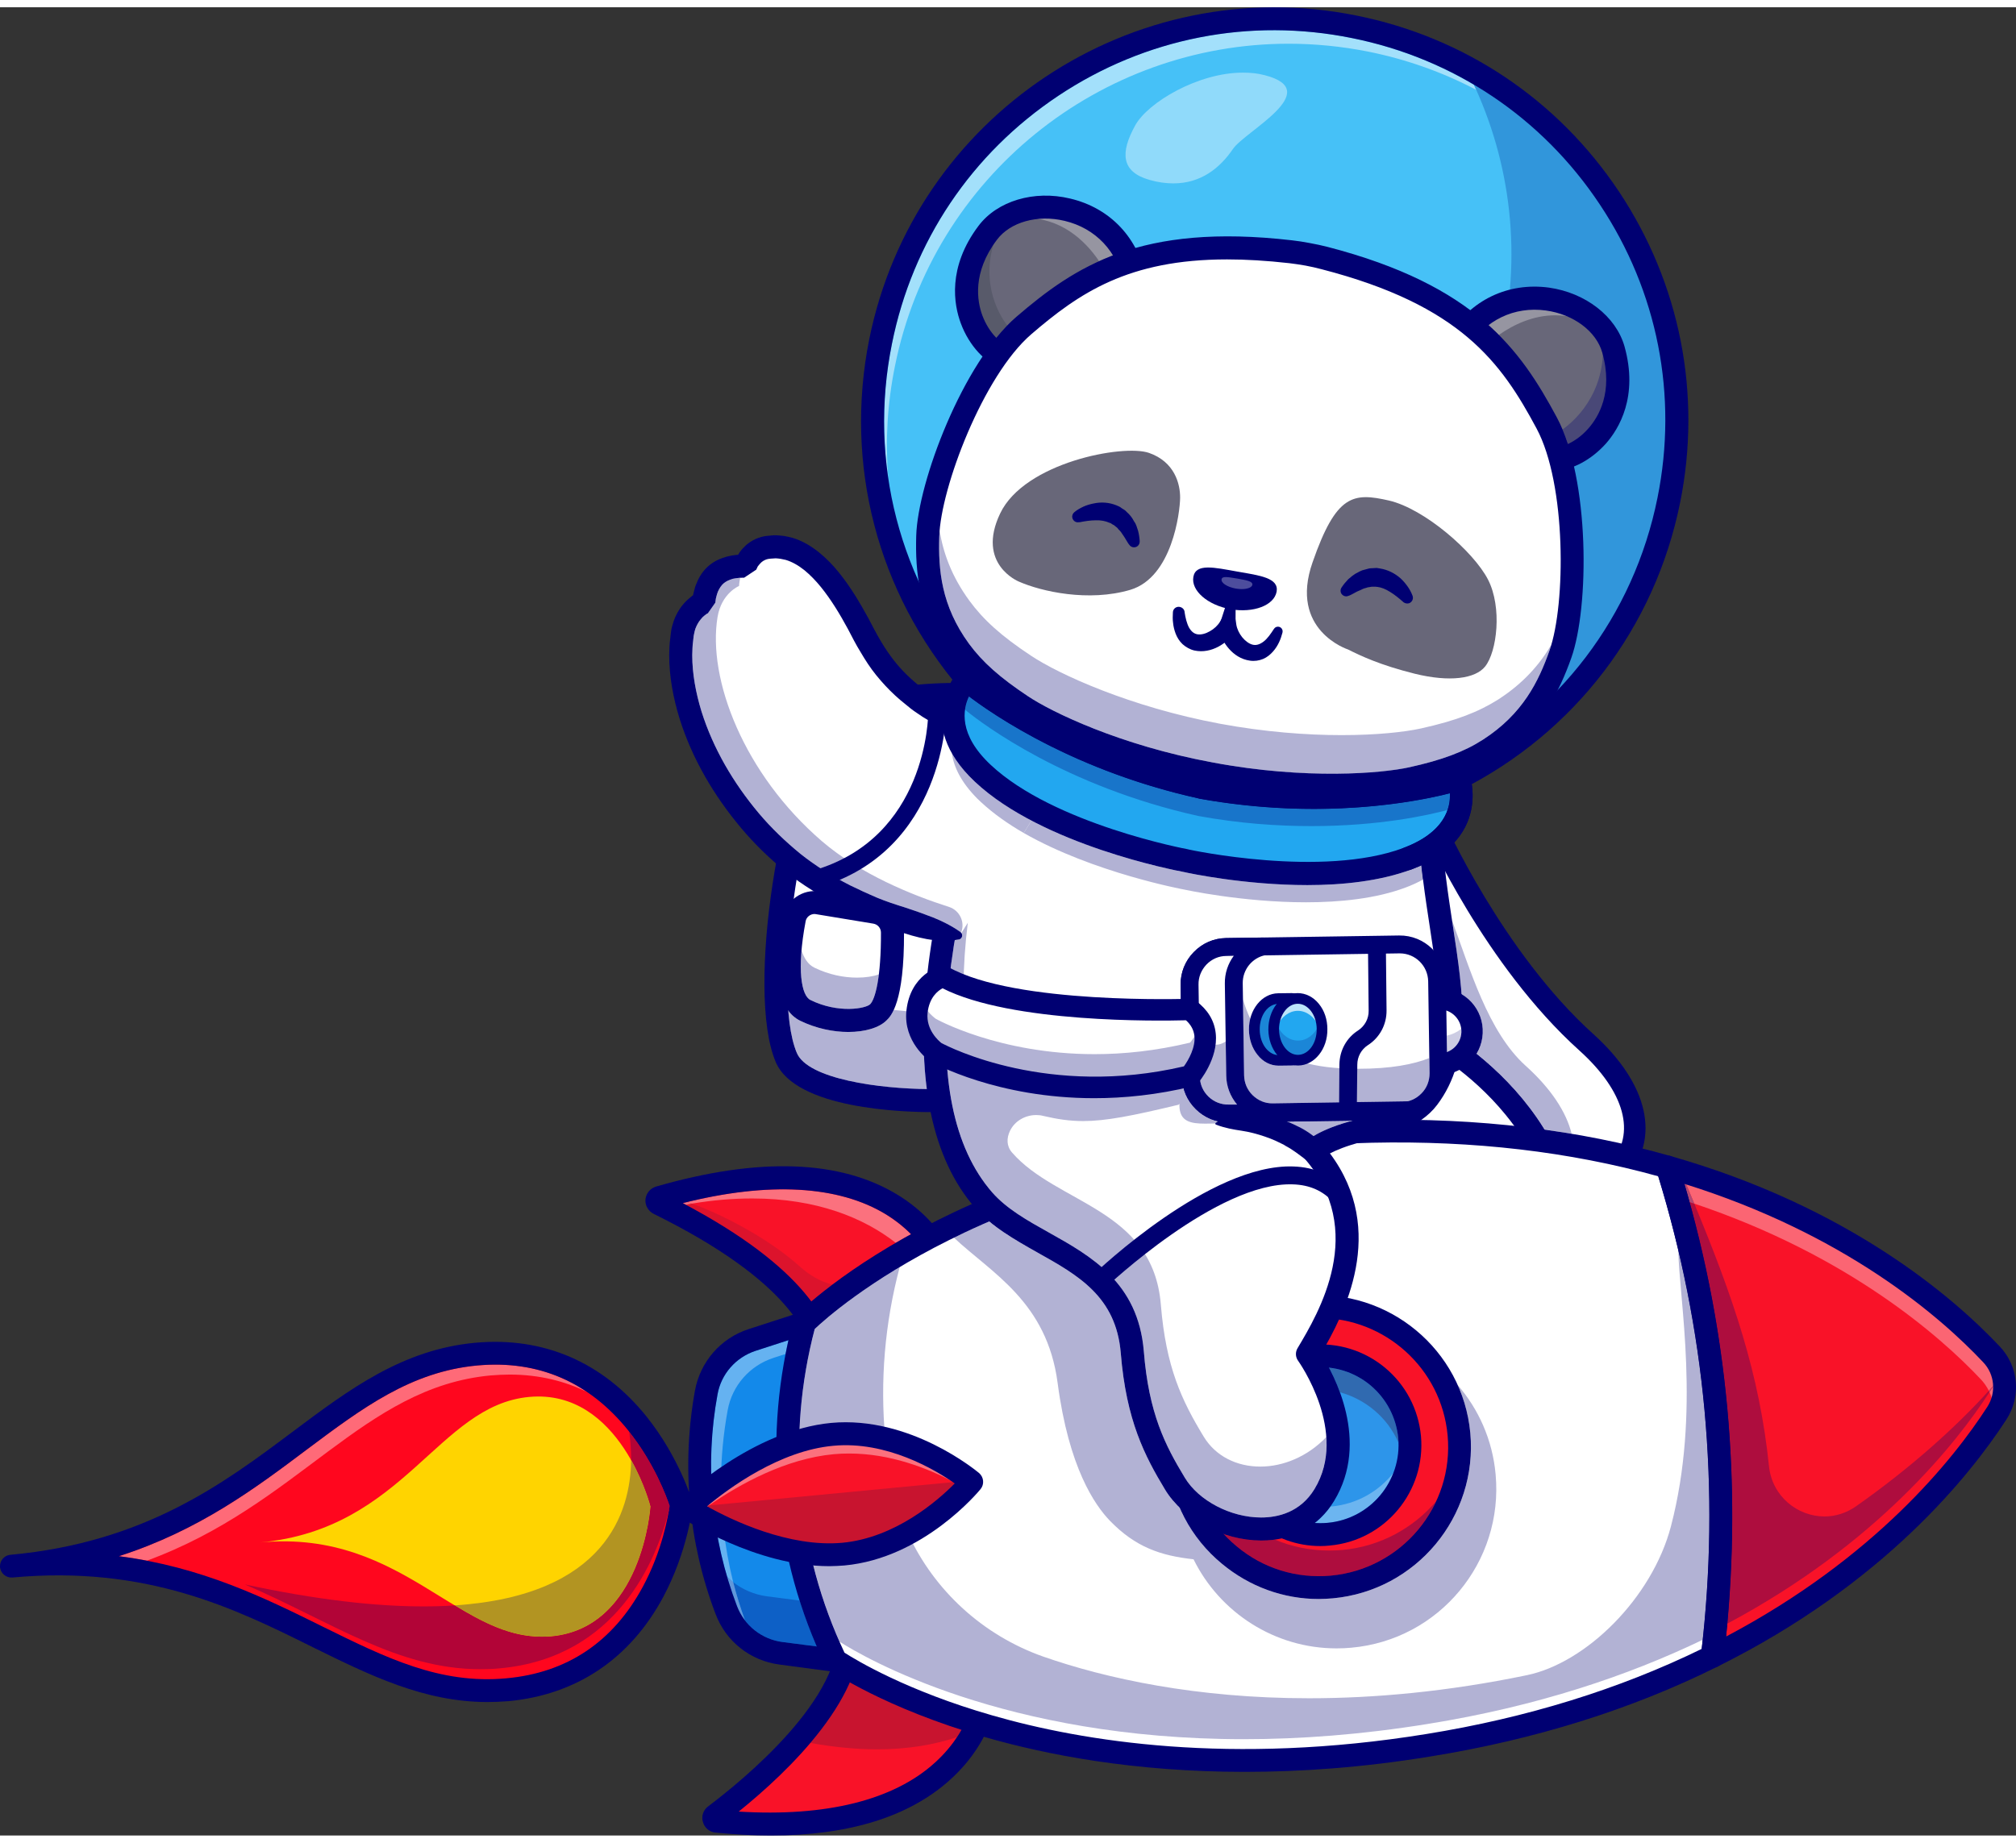 <?xml version="1.0" encoding="UTF-8"?>
<!DOCTYPE svg PUBLIC "-//W3C//DTD SVG 1.1//EN" "http://www.w3.org/Graphics/SVG/1.1/DTD/svg11.dtd">
<svg xmlns="http://www.w3.org/2000/svg" xml:space="preserve" width="70px" height="64px" version="1.1" style="shape-rendering:geometricPrecision; text-rendering:geometricPrecision; image-rendering:optimizeQuality; fill-rule:evenodd; clip-rule:evenodd"
viewBox="0 0 11719 10630"
 xmlns:xlink="http://www.w3.org/1999/xlink">
 <rect x="0" y="0" width="11719" height="10630" fill="#333333" stroke="none"/>
 <defs>
  <style type="text/css">
   <![CDATA[
    .fil2 {fill:#000072;fill-rule:nonzero}
    .fil4 {fill:#0D60C6;fill-rule:nonzero}
    .fil3 {fill:#1389EA;fill-rule:nonzero}
    .fil33 {fill:#166BC3;fill-rule:nonzero}
    .fil39 {fill:#1875CA;fill-rule:nonzero}
    .fil30 {fill:#1B86D7;fill-rule:nonzero}
    .fil29 {fill:#22A7F0;fill-rule:nonzero}
    .fil22 {fill:#2D95EA;fill-rule:nonzero}
    .fil24 {fill:#306AB0;fill-rule:nonzero}
    .fil38 {fill:#3196DB;fill-rule:nonzero}
    .fil36 {fill:#46C1F7;fill-rule:nonzero}
    .fil42 {fill:#494877;fill-rule:nonzero}
    .fil25 {fill:#4D1C54;fill-rule:nonzero}
    .fil44 {fill:#4D4D9D;fill-rule:nonzero}
    .fil43 {fill:#585A6A;fill-rule:nonzero}
    .fil6 {fill:#6197DA;fill-rule:nonzero}
    .fil5 {fill:#65B2F1;fill-rule:nonzero}
    .fil19 {fill:#6666AA;fill-rule:nonzero}
    .fil40 {fill:#686779;fill-rule:nonzero}
    .fil23 {fill:#6CB5F0;fill-rule:nonzero}
    .fil35 {fill:#7C7CB6;fill-rule:nonzero}
    .fil45 {fill:#90DAFA;fill-rule:nonzero}
    .fil41 {fill:#9695A1;fill-rule:nonzero}
    .fil34 {fill:#96B6DF;fill-rule:nonzero}
    .fil37 {fill:#A3E0FB;fill-rule:nonzero}
    .fil14 {fill:#AE0D3E;fill-rule:nonzero}
    .fil15 {fill:#AF4773;fill-rule:nonzero}
    .fil26 {fill:#B20437;fill-rule:nonzero}
    .fil27 {fill:#B29422;fill-rule:nonzero}
    .fil1 {fill:#B2B2D4;fill-rule:nonzero}
    .fil31 {fill:#BADAF3;fill-rule:nonzero}
    .fil32 {fill:#BCE4FA;fill-rule:nonzero}
    .fil12 {fill:#C8142F;fill-rule:nonzero}
    .fil21 {fill:#CA5B70;fill-rule:nonzero}
    .fil28 {fill:#CCCCE3;fill-rule:nonzero}
    .fil20 {fill:#D1D1E5;fill-rule:nonzero}
    .fil11 {fill:#D25658;fill-rule:nonzero}
    .fil8 {fill:#DC132C;fill-rule:nonzero}
    .fil10 {fill:#EA7180;fill-rule:nonzero}
    .fil7 {fill:#F91228;fill-rule:nonzero}
    .fil13 {fill:#FB6573;fill-rule:nonzero}
    .fil9 {fill:#FB717E;fill-rule:nonzero}
    .fil16 {fill:#FF061E;fill-rule:nonzero}
    .fil17 {fill:#FF6A78;fill-rule:nonzero}
    .fil18 {fill:#FFD400;fill-rule:nonzero}
    .fil0 {fill:white;fill-rule:nonzero}
   ]]>
  </style>
 </defs>
 <g id="Слой_x0020_1">
  <path class="fil0" d="M5450 6357c0,0 -768,14 -880,-251 -164,-390 40,-1625 272,-1915 225,-281 1091,-174 1091,-174l-483 2340z"/>
  <path class="fil1" d="M5387 6290c-281,-3 -691,-59 -755,-210 -26,-62 -42,-147 -50,-247 19,26 42,46 70,60 93,45 192,65 279,65 98,0 180,-25 222,-67 9,-9 25,-25 42,-61 48,5 94,9 136,11 -7,65 13,118 38,157 0,103 7,200 18,292z"/>
  <path class="fil2" d="M5574 4064c-265,0 -572,34 -680,169 -217,271 -418,1477 -262,1847 64,152 481,208 764,210l457 -2214c-77,-7 -175,-12 -279,-12zm-124 2293l0 0 0 0zm-31 67c-167,0 -795,-18 -910,-292 -177,-419 35,-1676 281,-1983 241,-302 1059,-210 1152,-198l72 9 -509 2463 -54 1c-6,0 -18,0 -32,0z"/>
  <path class="fil0" d="M5087 5262l-333 -55c-64,-10 -125,32 -137,96 -31,167 -66,465 64,530 184,90 375,61 425,11 73,-73 82,-323 82,-465 0,-58 -43,-108 -101,-117z"/>
  <path class="fil1" d="M4930 5824c-62,0 -140,-13 -219,-52 -40,-19 -67,-116 -52,-289 15,46 38,83 75,101 86,42 174,58 248,58 50,0 94,-7 127,-19 -13,101 -33,156 -51,174 -13,13 -62,27 -128,27z"/>
  <path class="fil2" d="M4735 5272c-25,0 -48,18 -52,43 -53,281 -24,432 28,457 162,80 321,50 347,25 30,-30 64,-157 63,-417 0,-26 -19,-48 -45,-52l-333 -55c-2,0 -5,-1 -8,-1zm196 686c-87,0 -186,-20 -279,-65 -130,-64 -164,-267 -101,-602 19,-99 115,-166 214,-150l333 55c90,14 156,91 157,183 2,409 -76,487 -102,512 -42,42 -124,67 -222,67z"/>
  <path class="fil2" d="M5011 4157c50,-23 105,-39 160,-48 56,-10 112,-14 168,-15 30,-1 61,0 91,0 24,0 48,1 71,0 26,0 52,-1 73,-5 22,-3 39,-11 43,-16 22,-32 66,-40 97,-17 32,22 39,65 17,97 -5,8 -12,14 -20,19l-17 10c-41,25 -79,28 -111,28 -32,0 -61,-3 -89,-7 -56,-8 -108,-19 -160,-26 -53,-7 -105,-12 -157,-11 -52,1 -104,8 -155,21l-1 0c-8,3 -17,-2 -20,-11 -2,-8 2,-16 10,-19z"/>
  <path class="fil0" d="M8335 4752c0,0 343,776 886,1266 305,274 355,557 184,747 -170,190 -546,337 -909,74 -364,-264 -570,-1531 -570,-1531l409 -556z"/>
  <path class="fil0" d="M9405 6765c-94,105 -253,198 -437,214 -147,13 -311,-23 -472,-140 -364,-264 -570,-1531 -570,-1531l158 -215 251 -341c0,0 343,776 886,1265 305,275 355,558 184,748z"/>
  <path class="fil1" d="M9136 6550c-52,-9 -105,-17 -159,-25 -40,-65 -83,-124 -126,-176 -90,-109 -185,-197 -268,-263 21,-35 34,-76 36,-120 5,-96 -46,-182 -123,-228 -9,-128 -30,-264 -52,-407 -1,-7 -2,-14 -3,-21 104,281 208,646 427,844 149,134 237,270 268,396z"/>
  <path class="fil2" d="M8910 7044c-142,0 -296,-43 -451,-155 -379,-275 -586,-1518 -595,-1571 -5,-34 18,-66 52,-71 33,-6 65,17 71,51 56,345 264,1287 545,1490 341,248 682,97 827,-65 154,-172 87,-419 -180,-659 -547,-493 -887,-1255 -901,-1287 -14,-31 0,-68 32,-82 31,-14 68,1 82,32 3,8 344,770 871,1244 320,289 392,609 188,835 -109,122 -308,238 -541,238z"/>
  <path class="fil2" d="M6962 7611l1925 504c1,-5 2,-11 3,-17 22,-98 61,-260 117,-482 112,-438 25,-835 -256,-1178 -203,-248 -441,-379 -465,-392l-824 -346 -500 1911zm1978 675c-9,0 -16,-1 -21,-3 -22,-6 -35,-17 -42,-32l-2014 -528c-35,-9 -57,-46 -47,-81l536 -2050c5,-19 18,-35 36,-43 17,-9 37,-10 55,-2l898 377c1,0 3,1 4,2 11,5 275,143 506,423 215,261 439,698 286,1300 -84,330 -115,469 -126,527 6,15 6,32 0,47 -19,52 -49,63 -71,63z"/>
  <path class="fil0" d="M8315 5985c0,0 1040,534 757,1648 -189,747 -124,567 -124,567l-2068 -541 537 -2050 898 376z"/>
  <path class="fil2" d="M6962 7611l1925 504c1,-5 2,-11 3,-17 22,-98 61,-260 117,-482 112,-438 25,-835 -256,-1178 -203,-248 -441,-379 -465,-392l-824 -346 -500 1911zm1978 675c-9,0 -16,-1 -21,-3 -22,-6 -35,-17 -42,-32l-2014 -528c-35,-9 -57,-46 -47,-81l536 -2050c5,-19 18,-35 36,-43 17,-9 37,-10 55,-2l898 377c1,0 3,1 4,2 11,5 275,143 506,423 215,261 439,698 286,1300 -84,330 -115,469 -126,527 6,15 6,32 0,47 -19,52 -49,63 -71,63z"/>
  <path class="fil3" d="M4857 9612l-318 -42c-144,-18 -265,-115 -317,-250l0 0c-154,-404 -194,-842 -117,-1266 26,-143 129,-260 267,-305l304 -99 181 1962z"/>
  <path class="fil4" d="M4747 9531l-199 -26c-88,-12 -166,-58 -218,-127 -26,-73 -49,-146 -68,-221 55,43 122,72 194,82l192 25c29,90 62,179 99,267z"/>
  <path class="fil5" d="M4262 9157c-12,-10 -25,-21 -36,-33 -30,-101 -52,-204 -68,-308 15,8 31,15 47,23 12,107 31,213 57,318zm-125 -548c-10,-181 1,-363 34,-544 21,-118 106,-215 221,-253l191 -62c-6,27 -11,53 -16,80l-71 23c-138,45 -240,161 -266,304 -25,137 -38,275 -39,412 -19,14 -37,27 -54,40z"/>
  <path class="fil6" d="M4330 9378c-19,-24 -35,-52 -46,-82 -22,-57 -41,-114 -58,-172 11,12 24,23 36,33 19,75 42,148 68,221z"/>
  <path class="fil7" d="M3829 6955c164,82 940,460 965,928l753 -414c-4,-23 -10,-47 -17,-70l0 -1c-105,-344 -536,-804 -1673,-484 -8,2 -17,5 -25,7 -16,5 -18,27 -3,34z"/>
  <path class="fil8" d="M4717 7524c-125,-166 -347,-358 -729,-561 11,-3 23,-5 34,-7 199,71 461,216 623,362 62,56 124,91 194,109 -50,37 -91,70 -122,97z"/>
  <path class="fil9" d="M5207 7184c-185,-145 -460,-258 -834,-258 -109,0 -225,9 -351,30 -9,-3 -19,-6 -29,-9 203,-50 390,-74 559,-74 238,0 440,49 599,146 57,36 105,75 145,115 -31,17 -60,34 -89,50z"/>
  <path class="fil10" d="M3988 6963c-6,-4 -13,-7 -19,-10 8,-2 16,-4 24,-6 10,3 20,6 29,9 -11,2 -23,4 -34,7z"/>
  <path class="fil2" d="M4794 7949c-35,0 -64,-27 -66,-62 -9,-158 -140,-481 -921,-868l-8 -4c-31,-16 -50,-49 -47,-84 4,-35 28,-64 61,-74 600,-173 1073,-156 1407,49 294,181 372,445 392,550 7,36 -17,71 -53,78 -36,6 -70,-17 -77,-53 -17,-88 -82,-309 -331,-462 -276,-169 -682,-192 -1182,-66 712,375 880,709 891,927 2,36 -26,67 -62,69 -1,0 -3,0 -4,0z"/>
  <path class="fil11" d="M5750 9676c-1,354 -304,996 -1584,871 -17,-2 -23,-23 -10,-33 147,-111 839,-645 778,-1109l816 271z"/>
  <path class="fil7" d="M4166 10547c-17,-2 -23,-23 -10,-33 75,-57 294,-224 480,-437 177,-201 325,-442 299,-668 0,-1 -1,-3 -1,-4l5 1 811 270c0,99 -24,222 -87,343 -161,311 -576,618 -1497,528z"/>
  <path class="fil12" d="M5099 10129c-118,0 -247,-12 -388,-37 93,-110 176,-230 229,-352 124,69 341,176 649,276 -8,14 -17,28 -26,42 -131,44 -285,71 -464,71z"/>
  <path class="fil2" d="M4481 10630c-102,0 -209,-6 -322,-17 -35,-3 -64,-28 -73,-62 -10,-33 2,-69 30,-90 190,-143 806,-640 752,-1048 -4,-36 21,-70 58,-74 36,-5 69,21 74,57 54,414 -417,862 -706,1095 507,31 900,-66 1140,-284 231,-208 250,-459 250,-531 0,-37 30,-66 66,-66l0 0c37,0 67,29 67,66 -1,110 -30,392 -294,630 -238,215 -588,324 -1042,324z"/>
  <path class="fil0" d="M11714 7992c0,0 -797,1690 -3412,2114 -2228,361 -3445,-494 -3445,-494 -237,-495 -324,-1046 -255,-1585 16,-127 41,-252 74,-377 0,0 258,-263 796,-534 211,-106 466,-214 765,-307 468,-146 1045,-257 1736,-273 39,-1 78,-2 117,-2 163,-1 321,4 473,15 2222,152 3151,1443 3151,1443z"/>
  <path class="fil1" d="M7769 9542c-359,0 -678,-208 -831,-518 -191,-21 -337,-70 -487,-225 -87,-91 -238,-307 -303,-800 -62,-472 -382,-638 -603,-845 63,-31 132,-63 205,-94 85,71 185,126 282,181 234,131 456,255 483,584 32,393 140,599 257,793 23,38 52,74 85,106 55,125 138,237 246,326 160,133 357,205 563,205 27,0 55,-2 82,-4 485,-45 843,-476 799,-961 -9,-99 -35,-194 -74,-280 122,141 203,320 221,520 47,510 -328,962 -838,1008 -29,3 -58,4 -87,4z"/>
  <path class="fil1" d="M7230 10070c-1395,0 -2207,-476 -2350,-567 -73,-166 -129,-337 -168,-512 36,4 72,6 109,6 27,0 54,-1 81,-3 141,-13 268,-61 376,-120 152,331 435,592 787,716 364,127 888,242 1544,242 380,0 803,-38 1266,-134 345,-71 728,-448 838,-865 175,-669 47,-1321 43,-1607 176,742 224,1502 142,2266 -434,209 -962,387 -1596,489 -388,63 -746,89 -1072,89zm-2584 -1734c3,-219 34,-437 90,-651 44,-41 207,-188 494,-360 -87,327 -115,665 -84,998 -72,-18 -150,-29 -230,-29 -26,0 -52,1 -78,3 -8,1 -16,2 -24,3 -57,7 -113,20 -168,36z"/>
  <path class="fil7" d="M9954 9589c114,-957 25,-1927 -262,-2846 1030,293 1632,823 1884,1088 88,94 102,235 31,344 -198,306 -694,937 -1653,1414z"/>
  <path class="fil0" d="M11652 8023c0,-70 -26,-139 -76,-192 -218,-230 -699,-658 -1493,-959 794,301 1275,729 1493,959 50,53 76,122 76,192z"/>
  <path class="fil13" d="M11587 8205c7,-52 0,-105 -22,-153 9,-14 18,-27 25,-40l1 -1c-10,11 -20,22 -30,33 -12,-24 -28,-47 -48,-68 -232,-246 -767,-719 -1664,-1020 -26,-62 -53,-126 -80,-191 0,0 0,0 0,0 0,0 0,0 0,0 109,33 214,69 314,107 794,301 1275,729 1493,959 50,53 76,122 76,192 0,41 -9,82 -27,120 -5,11 -11,21 -18,32l0 0c-6,9 -13,20 -20,30z"/>
  <path class="fil14" d="M10041 9398c75,-828 1,-1650 -220,-2451 10,3 19,6 28,9 227,549 379,990 434,1526 18,176 166,293 323,293 62,0 126,-19 183,-59 320,-225 582,-462 772,-672 1,3 3,6 4,8 -190,293 -650,880 -1524,1346z"/>
  <path class="fil15" d="M11565 8052c-1,-2 -3,-5 -4,-8 10,-11 20,-22 30,-33l-1 1c-7,13 -16,26 -25,40zm-1716 -1096c-9,-3 -18,-6 -28,-9 -16,-61 -34,-122 -52,-182 0,0 0,0 0,0 27,65 54,129 80,191z"/>
  <path class="fil2" d="M9791 6841c252,859 333,1743 243,2632 863,-456 1320,-1028 1518,-1335 53,-82 44,-189 -24,-260 -251,-267 -805,-746 -1737,-1037zm163 2814c-13,0 -27,-4 -38,-12 -20,-14 -30,-38 -28,-62 114,-954 27,-1902 -259,-2819 -7,-23 -1,-48 16,-66 17,-17 42,-24 65,-17 1034,294 1644,820 1915,1108 109,115 125,289 39,423 -215,331 -718,960 -1680,1438 -10,5 -20,7 -30,7z"/>
  <path class="fil2" d="M4909 9567c66,42 361,222 860,365 524,151 1387,292 2522,108 584,-94 1122,-261 1601,-495 107,-929 21,-1854 -253,-2748 -514,-143 -1073,-208 -1664,-195 -1150,27 -1972,323 -2460,567 -465,232 -723,463 -779,516 -82,313 -109,634 -79,956 29,322 114,633 252,926zm2326 693c-642,0 -1152,-99 -1509,-202 -587,-170 -894,-383 -907,-392 -10,-6 -17,-15 -22,-26 -149,-311 -241,-643 -272,-987 -32,-343 -2,-687 87,-1020 3,-11 9,-21 17,-29 11,-11 274,-277 820,-551 501,-251 1345,-556 2523,-583 617,-14 1202,56 1738,209 22,6 39,23 46,44 291,934 380,1901 264,2873 -2,22 -16,42 -36,52 -500,249 -1062,425 -1672,523 -391,64 -751,89 -1077,89z"/>
  <path class="fil2" d="M4857 9678c-3,0 -6,0 -9,0l-317 -42c-169,-22 -311,-134 -371,-293 -158,-414 -199,-865 -120,-1301 31,-167 150,-304 311,-356l305 -99c35,-11 72,8 84,43 11,35 -8,72 -43,83l-305 99c-115,38 -200,135 -221,253 -76,413 -36,839 113,1231 43,113 144,193 264,209l318 41c36,5 61,38 57,75 -5,33 -33,57 -66,57z"/>
  <path class="fil16" d="M66 9064c737,-68 1235,144 1668,355 414,202 769,405 1215,363 912,-84 1011,-1077 1011,-1077 0,0 -278,-958 -1191,-874 -913,84 -1264,1100 -2703,1233z"/>
  <path class="fil16" d="M66 9064c737,-68 1235,144 1668,355 414,202 769,405 1215,363 912,-84 1011,-1077 1011,-1077 0,0 -278,-958 -1191,-874 -913,84 -1264,1100 -2703,1233z"/>
  <path class="fil17" d="M854 9032c-53,-10 -107,-19 -163,-26 464,-149 792,-394 1091,-619 326,-244 607,-454 993,-490 36,-3 72,-5 106,-5 198,0 377,54 533,160 -126,-62 -276,-102 -451,-102 -36,0 -73,2 -111,5 -742,69 -1113,752 -1998,1077z"/>
  <path class="fil18" d="M1514 8926c427,-40 720,116 974,271 245,149 455,299 716,275 531,-49 577,-755 577,-755 0,0 -174,-686 -705,-637 -531,49 -724,768 -1562,846z"/>
  <path class="fil2" d="M691 9006c483,62 851,244 1186,410 365,180 680,336 1066,300 353,-32 620,-211 793,-531 115,-212 149,-420 157,-473 -17,-51 -89,-249 -241,-437 -228,-283 -524,-410 -877,-378 -386,36 -667,246 -993,490 -299,225 -627,470 -1091,619zm2143 848c-370,0 -685,-156 -1016,-319 -451,-224 -963,-477 -1746,-405 -36,3 -68,-24 -72,-60 0,-2 0,-4 0,-6 0,-34 26,-63 60,-66 783,-72 1240,-415 1643,-717 327,-245 637,-477 1060,-516 396,-36 741,112 996,430 189,237 262,482 265,492 2,8 3,17 2,25 -1,11 -28,264 -171,532 -193,359 -504,568 -900,605 -41,3 -82,5 -121,5z"/>
  <path class="fil7" d="M4902 8994c-439,40 -904,-268 -904,-268 0,0 1,-2 4,-4 45,-42 423,-386 836,-425 396,-36 741,221 801,269 7,5 10,8 10,8 0,0 -310,380 -747,420z"/>
  <path class="fil19" d="M4026 8700l0 0c16,-14 38,-32 64,-54 -26,22 -48,40 -64,54z"/>
  <path class="fil19" d="M4001 8723c0,0 1,-1 1,-1 5,-5 13,-12 24,-22l0 0c-11,10 -19,18 -24,22 0,0 -1,1 -1,1z"/>
  <path class="fil0" d="M5649 8574c-1,0 -4,-3 -10,-8 -44,-35 -238,-180 -493,-243 0,0 0,0 0,0 255,63 449,208 493,243 7,5 10,8 10,8 0,0 0,0 0,0z"/>
  <path class="fil20" d="M5146 8323c-72,-18 -150,-29 -230,-29 -26,0 -52,1 -78,3 -8,1 -16,2 -24,3 8,-1 16,-2 24,-3 26,-2 52,-3 78,-3 80,0 158,11 230,29 0,0 0,0 0,0z"/>
  <path class="fil9" d="M4001 8723l0 0c0,0 1,-1 1,-1 5,-4 13,-12 24,-22 16,-14 38,-32 64,-54 140,-113 422,-309 724,-346 8,-1 16,-2 24,-3 26,-2 52,-3 78,-3 80,0 158,11 230,29 255,63 449,208 493,243 6,5 9,8 10,8l0 0c-1,0 -4,-3 -10,-8l-94 9c-156,-82 -371,-166 -609,-166 -29,0 -60,1 -90,4 -277,26 -542,171 -725,298l-119 11c0,0 -1,1 -1,1z"/>
  <path class="fil12" d="M4821 8997c-37,0 -73,-2 -109,-6 -48,-5 -95,-13 -141,-23 -257,-58 -477,-183 -549,-227 -15,-9 -24,-15 -24,-15 0,0 1,-1 3,-3 -2,2 -3,3 -3,3 0,0 20,13 55,33 21,-15 44,-32 68,-48l1424 -136c24,13 47,26 68,39 23,-24 35,-39 36,-40 0,0 0,0 0,0 0,0 -310,380 -747,420 -27,2 -54,3 -81,3z"/>
  <path class="fil21" d="M4053 8759c-35,-20 -55,-33 -55,-33 0,0 1,-1 3,-3 0,0 1,-1 1,-1l119 -11c-24,16 -47,33 -68,48zm1560 -145c-21,-13 -44,-26 -68,-39l94 -9c6,5 9,8 10,8 -1,1 -13,16 -36,40z"/>
  <path class="fil2" d="M4110 8716c145,81 476,240 786,212 309,-29 555,-245 654,-345 -115,-81 -397,-248 -706,-219 -310,28 -606,245 -734,352zm711 348c-428,0 -841,-271 -860,-283 -16,-11 -27,-29 -29,-49 -2,-20 5,-40 20,-54 17,-16 423,-404 880,-447 459,-42 844,279 860,292 27,24 31,65 8,93 -13,16 -333,402 -792,444 -29,2 -58,4 -87,4z"/>
  <path class="fil7" d="M7742 9185c-449,41 -847,-290 -888,-739 -41,-449 289,-847 738,-888 450,-41 847,289 889,738 41,450 -290,847 -739,889z"/>
  <path class="fil14" d="M7666 9122c-175,0 -342,-61 -478,-174 -27,-22 -52,-45 -75,-70 70,23 144,37 217,37l1 0c27,0 54,-2 79,-6 98,42 205,64 316,64 25,0 51,-1 76,-3 221,-20 413,-127 546,-283 -109,234 -336,406 -612,432 -23,2 -47,3 -70,3z"/>
  <path class="fil2" d="M7668 7621c-23,0 -46,1 -69,3 -200,18 -381,113 -509,268 -128,154 -188,348 -170,548 18,200 113,380 268,508 154,129 348,189 548,171 412,-38 717,-404 679,-816 -36,-389 -364,-682 -747,-682zm-2 1634c-206,0 -403,-72 -563,-205 -182,-150 -293,-363 -315,-598 -22,-235 49,-464 200,-645 151,-182 364,-293 598,-315 485,-44 916,313 961,798 44,485 -314,916 -799,961 -27,2 -55,4 -82,4z"/>
  <path class="fil22" d="M7724 8878c-286,26 -539,-184 -565,-470 -27,-285 184,-538 470,-565 285,-26 538,184 565,470 26,286 -184,539 -470,565z"/>
  <path class="fil23" d="M7675 8814c-11,0 -21,0 -32,-1 34,-27 65,-59 91,-96 2,0 4,0 6,0 148,-14 275,-88 360,-196 -59,157 -204,275 -382,291l0 0c-15,1 -29,2 -43,2z"/>
  <path class="fil24" d="M8129 8345c-63,-144 -189,-251 -340,-292 -20,-55 -42,-103 -63,-143 88,10 171,45 240,102 93,78 150,187 162,307 0,9 1,18 1,26z"/>
  <path class="fil2" d="M7718 8812l6 66 -6 -66c249,-23 432,-244 410,-493 -12,-120 -69,-229 -162,-307 -93,-77 -211,-114 -331,-103 -249,23 -433,244 -410,493 11,121 68,230 161,307 93,78 211,114 332,103zm-43 135c-136,0 -267,-47 -373,-136 -121,-100 -195,-241 -209,-397 -30,-321 208,-607 529,-637 156,-14 308,33 429,133 120,100 194,241 209,397 29,322 -208,608 -530,637 -18,2 -37,3 -55,3z"/>
  <path class="fil25" d="M7766 6444c1,-3 1,-6 1,-8 0,0 0,0 0,1 0,2 0,5 -1,7z"/>
  <path class="fil26" d="M2791 9663c-483,0 -868,-278 -1368,-493 418,90 760,128 1039,128 64,0 124,-2 182,-6 166,101 324,182 505,182 18,0 36,-1 55,-2 531,-49 577,-755 577,-755 0,0 -32,-128 -112,-270 0,-66 -6,-124 -12,-167 148,186 219,381 236,432 -1,7 -3,17 -5,30 -72,285 -300,853 -981,916 -39,4 -78,5 -116,5z"/>
  <path class="fil27" d="M3149 9474c-181,0 -339,-81 -505,-182 877,-58 1021,-543 1025,-845 80,142 112,270 112,270 0,0 -46,706 -577,755 -19,1 -37,2 -55,2z"/>
  <path class="fil2" d="M3888 8742c2,-13 4,-23 5,-30 -17,-51 -88,-246 -236,-432 -8,-47 -16,-75 -16,-75l31 -10c124,143 202,295 246,396 -3,22 -11,77 -30,151z"/>
  <path class="fil0" d="M8301 6341c-2,3 -5,6 -7,9 -101,124 -295,157 -401,185 -70,18 -123,37 -163,55 -71,32 -99,57 -99,57 400,456 97,970 -31,1184 0,0 325,445 98,820 -203,334 -710,197 -869,-67 -125,-209 -217,-400 -247,-765 -46,-559 -604,-585 -865,-885 -144,-166 -230,-387 -265,-653l0 0c-2,-15 -4,-30 -5,-45 -3,-20 -4,-40 -6,-61 -2,-25 -3,-50 -5,-76 -1,-22 -1,-44 -1,-67 -1,-14 -1,-28 -1,-43 0,-14 0,-28 0,-42 1,-17 1,-33 2,-50 0,-12 1,-25 1,-37l0 0c1,-15 2,-30 2,-45 9,-138 26,-284 53,-437 42,-242 106,-502 191,-775 35,-114 74,-231 117,-350 3,-10 6,-19 10,-29 75,-208 159,-422 254,-641 0,0 2356,348 2296,604 -40,172 -53,341 -50,506 2,115 11,228 24,338 63,530 206,994 -33,1310z"/>
  <path class="fil1" d="M7331 8781l0 0c-177,0 -364,-98 -444,-232 -113,-187 -209,-371 -238,-735 -33,-400 -309,-554 -552,-690 -127,-71 -246,-138 -330,-234 -160,-185 -248,-449 -265,-784 8,3 17,7 27,12 141,60 439,163 834,163 156,0 326,-16 508,-57 1,21 4,41 9,61 0,0 0,0 0,0 0,0 0,0 0,0 4,15 10,30 16,44 24,52 64,94 114,122 39,21 83,33 129,33 0,0 0,0 0,0l0 0c2,0 3,0 4,0l719 -11c-167,45 -245,100 -269,119l-13 0c0,0 -112,-65 -251,-93 -60,-12 -115,-15 -157,-15 -56,0 -91,6 -91,6 -26,0 -52,1 -75,1 -85,0 -149,-12 -150,-105l0 -11c-3,4 -5,6 -5,6 -270,65 -424,95 -555,95 -79,0 -150,-11 -232,-30 -14,-4 -27,-5 -41,-5 -63,0 -124,34 -152,92 -20,42 -21,88 12,126 261,300 820,326 865,885 30,365 122,557 248,765 70,117 195,176 330,176 132,0 274,-57 384,-172 6,99 -10,205 -69,303 -83,136 -214,165 -310,165zm-482 -2952c2,-23 7,-44 15,-64l1 63c-5,0 -10,0 -16,1z"/>
  <path class="fil1" d="M5601 5689c-29,-11 -57,-23 -83,-35 8,-74 19,-151 32,-230 8,-1 16,-2 24,-4 6,-1 11,-4 15,-10 6,-8 6,-20 -1,-28l38 -61c-16,129 -24,251 -25,368z"/>
  <path class="fil2" d="M6105 3657c-668,1568 -788,2715 -338,3233 84,96 203,163 330,234 243,136 519,290 552,690 29,364 125,548 238,735 80,134 267,232 444,232l0 0c96,0 227,-29 310,-165 201,-331 -92,-742 -95,-746 -16,-22 -17,-51 -3,-74 122,-204 408,-683 38,-1105 -24,-27 -22,-68 5,-93 8,-7 85,-76 290,-128 13,-4 27,-7 42,-11 102,-24 256,-61 329,-158 174,-230 124,-564 65,-950 -54,-353 -115,-754 -19,-1171 -23,-30 -170,-145 -1144,-340 -451,-90 -896,-160 -1044,-183zm1226 5258l-1 0c-223,-1 -453,-123 -558,-297 -117,-194 -225,-400 -257,-793 -27,-329 -249,-453 -483,-584 -131,-74 -267,-150 -366,-263 -490,-564 -371,-1779 336,-3421 12,-28 42,-44 72,-40 5,1 537,79 1082,188 1128,224 1216,354 1250,403 25,38 24,72 19,94 -93,395 -33,785 19,1129 64,416 118,775 -90,1051 -102,135 -284,179 -405,208 -14,3 -27,6 -40,9 -84,22 -141,46 -178,65 338,452 79,942 -52,1165 77,121 286,510 76,856 -90,148 -240,230 -424,230z"/>
  <path class="fil0" d="M6206 4393c0,0 -657,-202 -862,-361 -136,-106 -229,-202 -332,-403 -144,-281 -321,-524 -551,-489 -100,16 -129,110 -129,110 0,0 -92,-9 -161,42 -76,57 -80,168 -80,168 0,0 -102,41 -125,181 -59,362 153,912 607,1303 387,333 1005,454 1005,454l628 -1005z"/>
  <path class="fil1" d="M5587 5380c-1,-1 -2,-2 -4,-3l-1 -1c-51,-36 -104,-62 -158,-84 -54,-21 -108,-40 -163,-58 -55,-17 -110,-35 -163,-57 -27,-11 -53,-24 -79,-35 -26,-12 -52,-25 -78,-37 -102,-52 -199,-112 -287,-182 -87,-71 -171,-151 -244,-238 -146,-174 -264,-374 -332,-590 -33,-108 -54,-219 -54,-328 1,-28 1,-55 5,-81 2,-13 2,-28 5,-39 2,-12 5,-23 8,-33 8,-21 18,-40 32,-56 6,-8 14,-16 22,-22 4,-3 8,-6 12,-9 2,-1 4,-2 6,-3 1,-1 3,-2 3,-2 0,0 0,0 -1,0l42 -60c0,-2 1,-9 2,-14 0,-6 2,-12 3,-17 3,-12 6,-23 10,-33 9,-20 20,-37 33,-48 14,-12 32,-21 54,-27 10,-2 22,-4 33,-5 4,-1 7,-1 10,-1 -6,27 -7,48 -7,48 0,0 -102,41 -125,181 -59,361 153,912 607,1303 224,192 525,314 739,382 63,21 94,90 70,149z"/>
  <path class="fil2" d="M6199 4414c-53,0 -104,-7 -155,-16 -50,-10 -100,-23 -149,-38 -97,-30 -193,-66 -287,-108l-71 -33 -70 -35c-46,-24 -93,-49 -139,-82 -24,-16 -44,-32 -64,-49 -21,-16 -41,-34 -61,-52 -39,-36 -76,-76 -110,-118 -34,-42 -63,-87 -90,-133 -28,-45 -52,-93 -74,-135 -47,-87 -98,-171 -157,-244 -30,-37 -62,-70 -96,-98 -35,-28 -72,-49 -109,-60l-29 -6c-10,-2 -19,-2 -29,-3 -19,1 -41,2 -53,6 -14,5 -26,12 -36,23 -5,5 -10,12 -15,18 -2,4 -4,7 -5,11 -1,2 -2,3 -3,5 0,1 -1,4 -1,3l-71 47c-2,0 -9,-1 -14,0 -6,0 -12,0 -18,1 -11,1 -23,3 -33,5 -22,6 -40,15 -54,27 -13,11 -24,28 -33,48 -4,10 -7,21 -10,33 -1,5 -3,11 -3,17 -1,5 -2,12 -2,14l-42 60c2,-1 -1,1 -2,2 -2,1 -4,2 -6,3 -4,3 -8,6 -12,9 -8,6 -16,14 -22,22 -14,16 -24,35 -32,56 -3,10 -6,21 -8,33 -3,11 -3,26 -5,39 -4,26 -4,53 -5,81 0,109 21,220 54,328 68,216 186,416 332,590 73,87 157,167 244,238 88,70 185,130 287,182 26,12 52,25 78,37 26,11 52,24 79,35 53,22 108,40 163,57 55,18 109,37 163,58 54,22 107,48 158,84l1 1c11,8 13,23 6,33 -4,6 -9,9 -15,10 -65,12 -126,8 -186,-2 -59,-11 -117,-28 -174,-49 -57,-21 -112,-46 -168,-69 -28,-11 -55,-24 -83,-36 -28,-13 -55,-27 -82,-40 -108,-55 -214,-119 -311,-196 -96,-78 -183,-162 -262,-256 -157,-187 -284,-401 -358,-637 -36,-118 -60,-241 -60,-369 1,-31 1,-63 6,-95 2,-17 3,-32 6,-49 3,-18 8,-35 14,-53 12,-34 30,-68 55,-97 12,-15 26,-28 41,-40 7,-7 15,-12 24,-18 4,-2 8,-5 13,-8 5,-2 8,-4 17,-8l-42 60c1,-13 2,-21 3,-31 2,-9 3,-18 6,-27 4,-18 9,-36 17,-53 14,-35 36,-71 69,-99 32,-28 70,-44 106,-54 19,-5 37,-8 56,-10 9,-1 18,-1 27,-1 10,0 18,-1 31,1l-71 47c3,-8 4,-11 6,-15 1,-5 3,-9 5,-13 4,-7 8,-15 13,-22 9,-15 19,-29 32,-41 24,-26 57,-46 91,-57 8,-3 17,-5 26,-7 9,-2 16,-2 24,-3 16,-1 31,-4 47,-3 15,1 31,2 46,4 15,3 31,6 46,10 59,17 111,49 155,84 45,36 83,76 117,118 68,84 121,174 171,265 25,47 46,89 71,131 24,41 51,81 80,118 29,37 61,71 96,103 18,16 36,32 55,47 18,15 38,31 56,43 75,50 167,91 259,128 91,37 185,73 277,112 46,19 93,39 138,62 45,22 90,47 133,77l1 0c10,7 13,22 5,32 -4,7 -12,10 -19,10z"/>
  <path class="fil25" d="M7674 6409c1,-3 1,-6 1,-9 0,1 0,1 0,2 0,2 0,4 -1,7z"/>
  <path class="fil0" d="M8120 6308c-102,5 -216,10 -338,11 73,5 140,8 200,10 48,1 95,-6 138,-21z"/>
  <path class="fil0" d="M8557 5963c-4,105 -93,186 -198,182 -105,-5 -187,-94 -182,-199 5,-105 94,-186 199,-181 105,4 186,93 181,198z"/>
  <path class="fil28" d="M8411 6075l-1 -96c31,-6 60,-20 84,-39 1,6 1,13 1,20 -2,53 -37,97 -84,115z"/>
  <path class="fil2" d="M8557 5963l0 0 0 0zm-190 -136c-68,0 -125,53 -128,122 -1,34 11,67 34,92 23,25 54,40 88,42 71,2 131,-52 134,-123 3,-70 -52,-130 -122,-133 -2,0 -4,0 -6,0zm0 380c-3,0 -7,0 -11,0 -67,-3 -130,-32 -175,-82 -46,-50 -69,-114 -66,-182 6,-139 124,-246 263,-240 140,6 248,124 241,263 -6,135 -118,241 -252,241z"/>
  <path class="fil0" d="M8148 6417l-1006 15c-119,2 -218,-94 -219,-213l-8 -535c-2,-105 72,-193 170,-215 14,-3 28,-5 43,-5l1006 -15c119,-2 218,94 219,213l7 424 1 112c2,119 -94,218 -213,219z"/>
  <path class="fil1" d="M7396 6373c-43,0 -83,-17 -114,-47 -32,-31 -49,-72 -50,-116l-7 -443c12,41 26,79 43,114 -5,20 -8,42 -8,64 1,55 18,107 50,146 32,41 76,63 123,63 0,0 1,0 1,0l78 -1c20,0 39,-8 52,-22 87,27 196,41 330,41 1,0 1,0 2,0 190,0 321,-26 412,-62l2 88c0,44 -16,86 -47,117 -22,23 -50,39 -80,46l-784 12c-1,0 -2,0 -3,0z"/>
  <path class="fil2" d="M8137 5501c-1,0 -2,0 -3,0l-1005 15c-44,0 -85,18 -116,50 -30,32 -47,73 -46,117l8 535c0,44 18,85 50,116 31,30 73,47 117,46l1005 -14c44,-1 85,-19 116,-51 31,-31 47,-73 47,-117l-8 -535c-2,-90 -75,-162 -165,-162zm-998 983c-146,0 -266,-118 -268,-264l-8 -536c-1,-71 26,-139 76,-190 50,-52 117,-81 188,-82l1006 -15c149,-2 270,117 272,265l8 535c1,71 -26,139 -76,191 -50,51 -117,80 -188,81l-1006 15c-1,0 -2,0 -4,0z"/>
  <path class="fil0" d="M8188 6413c-13,3 -26,4 -40,4l-1006 15c-87,1 -163,-50 -198,-124 -13,-27 -21,-57 -21,-89l-4 -238 -1 -78 -3 -219c-2,-120 94,-218 213,-220l217 -3c-99,20 -174,110 -173,215l4 289 4 246c2,119 101,215 220,214l788 -12z"/>
  <path class="fil1" d="M7139 6380c-43,0 -83,-16 -114,-46 -32,-31 -50,-72 -50,-116l0 0 -2 -92c16,-33 30,-72 33,-113 17,10 36,17 57,19 3,0 5,0 7,0 19,0 37,-7 55,-19l3 199c1,62 23,120 63,168l-49 0c-1,0 -2,0 -3,0z"/>
  <path class="fil2" d="M7172 5515l-43 1c-44,0 -85,18 -116,50 -30,32 -47,73 -46,117l8 535 0 0c0,44 18,85 50,116 31,30 73,47 117,46l49 0c-40,-48 -62,-106 -63,-168l-8 -535c-1,-60 18,-116 52,-162zm-33 969c-70,0 -136,-27 -186,-76 -52,-50 -81,-117 -82,-188l-8 -536c-1,-71 26,-139 76,-190 50,-52 117,-81 188,-82l218 -3c26,0 49,20 52,46 3,27 -15,51 -41,56 -78,16 -133,85 -132,164l8 535c1,44 18,85 50,116 32,31 73,48 117,47l789 -12c27,0 49,19 52,46 3,26 -15,51 -41,56 -16,4 -33,6 -50,6l-1006 15c-1,0 -3,0 -4,0z"/>
  <path class="fil29" d="M7573 5942c0,20 -27,180 -27,180 0,0 -50,0 -112,1 -78,1 -142,-79 -143,-178 0,-100 62,-181 139,-181 53,-1 113,-1 113,-1 0,0 29,147 30,179z"/>
  <path class="fil30" d="M7431 6092c-26,0 -53,-15 -73,-40 -22,-28 -35,-67 -35,-108 -1,-82 47,-149 108,-149l33 0c-26,23 -45,57 -54,97 -4,16 -6,34 -6,52 0,12 2,25 4,37 7,45 28,83 56,108 1,1 2,2 3,2l-34 1c0,0 -1,0 -2,0z"/>
  <path class="fil2" d="M7510 5794l-1 0 -78 1c-61,0 -109,67 -108,149 0,41 13,80 35,108 21,26 48,41 75,40l79 -1c4,0 8,-3 9,-8 15,-92 20,-133 21,-141 -1,-14 -9,-67 -23,-140 -1,-5 -5,-8 -9,-8zm-77 360c-47,0 -91,-22 -123,-63 -32,-39 -49,-91 -50,-146 -1,-116 75,-211 170,-212l79 -1c34,0 65,24 71,59 16,81 24,132 24,151l0 0c0,4 0,19 -21,151 -6,35 -36,60 -71,60l-78 1c0,0 -1,0 -1,0z"/>
  <path class="fil29" d="M7685 5941c1,99 -61,180 -139,181 -77,1 -141,-79 -142,-178 -1,-100 62,-181 139,-181 78,-1 142,79 142,178z"/>
  <path class="fil0" d="M7684 5970c0,-1 0,-1 0,-1 1,-9 2,-19 1,-28l0 0c1,10 0,19 -1,29zm-6 -84c-16,-61 -57,-108 -107,-120 0,0 0,0 0,0 50,12 91,59 107,120l0 0z"/>
  <path class="fil31" d="M7410 5892c9,-40 28,-74 54,-97l0 0c-26,23 -45,57 -54,97z"/>
  <path class="fil1" d="M7464 5795c23,-20 50,-32 79,-32 1,0 1,0 1,0 9,0 18,1 27,3 0,0 0,0 0,0 -9,-2 -18,-3 -27,-3 0,0 0,0 -1,0 -29,0 -56,12 -79,32l0 0z"/>
  <path class="fil32" d="M7684 5970c0,0 0,-1 0,-1 0,0 0,0 0,1 0,0 0,0 0,0zm-280 -26c0,-18 2,-36 6,-52 9,-40 28,-74 54,-97 23,-20 50,-32 79,-32 1,0 1,0 1,0 9,0 18,1 27,3 50,12 91,59 107,120 -3,13 -8,25 -13,36 -25,-52 -70,-87 -121,-87 0,0 -1,0 -1,0 -50,1 -94,35 -118,86 -6,-11 -10,-23 -14,-36 -4,18 -7,38 -7,59z"/>
  <path class="fil28" d="M7588 6113c28,-11 52,-33 69,-62 -17,29 -41,51 -69,62zm97 -172c0,-19 -2,-37 -7,-55l0 0c5,17 7,36 7,55z"/>
  <path class="fil33" d="M7464 6089c-28,-25 -49,-63 -56,-108 7,45 28,83 56,108z"/>
  <path class="fil30" d="M7545 6122c-30,0 -58,-12 -81,-33 -28,-25 -49,-63 -56,-108 -2,-12 -4,-25 -4,-37l0 0c0,11 1,23 3,34 3,-21 9,-40 18,-57 24,52 69,87 120,87 1,0 1,0 1,0 51,0 95,-35 119,-86 8,17 14,37 18,57 0,-3 0,-6 1,-9 -4,30 -13,58 -27,81 -17,29 -41,51 -69,62 -13,6 -27,9 -42,9 0,0 0,0 -1,0z"/>
  <path class="fil28" d="M7684 5969c1,-9 1,-19 1,-28 0,-19 -2,-37 -7,-55l0 0c5,18 7,36 7,55l0 0c1,9 0,19 -1,28z"/>
  <path class="fil34" d="M7683 5979c-4,-20 -10,-40 -18,-57 5,-11 10,-23 13,-36 5,18 7,36 7,55 0,9 0,19 -1,28 0,0 0,1 0,1 -1,3 -1,6 -1,9zm-276 -1c-2,-11 -3,-23 -3,-34l0 0c0,-21 3,-41 7,-59 4,13 8,25 14,36 -9,17 -15,36 -18,57z"/>
  <path class="fil2" d="M7544 5794l-1 0c-27,0 -54,15 -74,41 -22,29 -34,67 -34,108 1,82 50,148 110,148l1 0c61,-1 109,-68 108,-150 0,-41 -13,-79 -35,-107 -21,-26 -47,-40 -75,-40zm1 359c-94,0 -171,-94 -172,-209 0,-55 16,-107 47,-147 32,-42 76,-65 123,-65 47,0 91,22 124,63 32,39 49,91 49,146 2,116 -75,211 -169,212 -1,0 -1,0 -2,0z"/>
  <path class="fil2" d="M7835 6470l0 0c-29,0 -52,-24 -51,-52l2 -271c1,-81 41,-155 109,-198 39,-26 62,-69 61,-115l-4 -382c0,-29 23,-52 51,-52l1 0c28,0 51,22 52,51l4 381c1,83 -40,159 -109,203 -38,25 -61,67 -61,113l-3 271c0,28 -23,51 -52,51z"/>
  <path class="fil0" d="M5483 5636c0,0 -134,33 -152,205 -16,146 108,234 108,234 0,0 616,348 1479,138 0,0 201,-234 -3,-386 0,0 -1023,39 -1432,-191z"/>
  <path class="fil35" d="M6363 6281c-395,0 -693,-103 -834,-163 141,60 439,163 834,163 156,0 326,-16 508,-57l0 0c-182,41 -352,57 -508,57z"/>
  <path class="fil2" d="M6871 6224l0 0 0 0c0,0 0,0 0,0l0 0z"/>
  <path class="fil2" d="M6871 6224c0,0 0,0 0,0 16,-3 31,-7 47,-11 0,0 0,0 0,0 -16,4 -31,8 -47,11z"/>
  <path class="fil2" d="M5438 6074c-7,-5 -39,-30 -67,-73 28,43 60,68 67,73z"/>
  <path class="fil1" d="M6363 6281c-395,0 -693,-103 -834,-163 -59,-26 -90,-43 -90,-43 0,0 -1,-1 -1,-1 -7,-5 -39,-30 -67,-73 -26,-39 -47,-94 -40,-160 3,-29 9,-54 18,-75 31,73 90,115 90,115 0,0 364,206 924,206 169,0 355,-19 555,-67 0,0 41,-48 67,-114 74,142 -65,305 -67,307 -16,4 -31,8 -47,11l0 0c-182,41 -352,57 -508,57z"/>
  <path class="fil2" d="M5472 6022c48,26 626,319 1410,136 27,-37 69,-112 61,-178 -4,-34 -20,-64 -49,-90 -157,4 -1013,18 -1415,-186 -28,15 -77,53 -87,143 -10,99 65,163 80,175zm888 321c-564,0 -932,-203 -952,-214 -2,-1 -4,-2 -5,-4 -7,-4 -153,-110 -134,-291 23,-213 192,-257 199,-259 16,-4 32,-1 46,6 388,219 1388,184 1399,184 14,-1 28,4 39,12 68,51 107,114 115,189 16,148 -97,282 -102,288 -9,10 -20,17 -33,20 -206,50 -398,69 -572,69z"/>
  <path class="fil2" d="M7067 6487c47,-36 101,-47 154,-48 53,-2 108,2 161,12 54,10 107,28 156,53 51,23 96,56 138,93 27,24 30,67 6,94 -24,26 -63,30 -90,10l-5 -3c-36,-27 -71,-55 -111,-76 -9,-6 -19,-12 -29,-16l-31 -15c-21,-9 -42,-18 -64,-25 -44,-15 -89,-27 -136,-34 -47,-7 -94,-15 -147,-35l0 0c-3,-1 -5,-4 -4,-8 1,-1 1,-2 2,-2z"/>
  <path class="fil36" d="M9701 2865c-147,733 -623,1316 -1242,1627 -116,34 -699,183 -1478,43 -772,-172 -1252,-535 -1346,-611 -451,-527 -663,-1249 -516,-1981 255,-1265 1487,-2085 2752,-1830 1265,255 2085,1487 1830,2752z"/>
  <path class="fil37" d="M5163 2732c-37,-254 -31,-516 22,-776 119,-594 463,-1106 968,-1442 377,-251 810,-381 1252,-381 151,0 302,15 453,46 254,51 493,143 709,271 5,10 10,20 14,30 -192,-101 -403,-177 -627,-222 -156,-31 -311,-46 -464,-46 -1089,0 -2065,766 -2288,1876 -44,217 -56,434 -39,644z"/>
  <path class="fil38" d="M9701 2865c-147,733 -623,1316 -1242,1627 -116,34 -699,183 -1478,43 -772,-172 -1252,-535 -1346,-611 -158,-184 -286,-392 -380,-616 206,96 464,193 765,260 779,140 1362,-9 1478,-43 619,-311 1094,-894 1242,-1627 110,-550 18,-1094 -225,-1554 884,474 1394,1486 1186,2521z"/>
  <path class="fil2" d="M4742 5120c-22,0 -43,-14 -50,-37 -8,-28 8,-56 36,-64 659,-190 668,-892 668,-921 0,-29 24,-52 52,-52l0 0c29,0 52,23 52,52 0,8 -9,809 -744,1020 -4,2 -9,2 -14,2z"/>
  <path class="fil1" d="M7591 5204c-371,0 -707,-74 -707,-74 0,0 -528,-97 -933,-329l0 0 45 -72c390,205 850,292 886,299 30,7 355,76 718,76 205,0 423,-23 605,-91l0 0c20,-7 39,-15 57,-23 3,27 6,55 10,82 -30,16 -63,32 -101,46 -173,65 -382,86 -580,86z"/>
  <path class="fil2" d="M8272 5072c-4,-27 -7,-55 -10,-82 23,-11 45,-22 64,-33 3,25 6,50 8,74 -18,14 -39,28 -62,41z"/>
  <path class="fil1" d="M5951 4801c-92,-53 -177,-113 -249,-180 -7,-6 -13,-12 -19,-18 -98,-98 -139,-188 -150,-266 30,53 74,109 134,166 93,87 208,162 329,226l-45 72z"/>
  <path class="fil29" d="M8182 4951c-498,185 -1287,11 -1287,11 0,0 -795,-145 -1182,-508 -321,-301 -95,-544 -95,-544 0,0 6,5 17,14 94,76 574,439 1346,611 779,140 1362,-9 1478,-43 14,-4 21,-6 21,-6 0,0 114,311 -298,465z"/>
  <path class="fil39" d="M7623 4761c-196,0 -418,-15 -658,-59 -773,-172 -1253,-535 -1347,-611 -2,-3 -5,-6 -8,-9 5,-30 14,-55 23,-75 152,115 611,426 1302,586l0 0c0,0 1,0 2,0 0,0 0,0 0,0 1,0 1,1 2,1 0,0 0,0 0,0 3,1 6,1 9,2l0 0c1,0 2,0 3,0 0,0 0,0 0,0 0,1 1,1 2,1 0,0 0,0 0,0 1,0 1,0 2,0 0,0 0,1 1,1 0,0 1,0 1,0 0,0 1,0 1,0 0,0 1,0 1,0 1,0 1,1 1,1 1,0 1,0 2,0 0,0 0,0 0,0 1,0 1,0 2,0 0,0 0,1 1,1 0,0 1,0 2,0l0 0c1,0 2,0 2,1l0 0c244,44 470,60 669,60 383,0 667,-60 790,-91 2,27 -1,61 -13,97 -110,30 -396,94 -792,94z"/>
  <path class="fil2" d="M8182 4951l0 0 0 0zm-2549 -944c-36,75 -63,221 126,398 368,345 1140,490 1148,491 1,1 2,1 3,1 7,2 776,167 1248,-9 243,-91 275,-235 270,-318 -187,48 -744,160 -1459,31 0,-1 -1,-1 -2,-1 -709,-157 -1179,-476 -1334,-593zm1967 1097c-363,0 -688,-69 -718,-76 -47,-9 -822,-156 -1215,-525 -365,-343 -101,-636 -98,-639 25,-26 66,-28 93,-4 1,0 6,4 15,12 87,70 558,428 1317,597 766,138 1339,-10 1446,-41 12,-3 18,-5 18,-6 35,-11 72,7 85,41 1,4 131,376 -338,550 -182,68 -400,91 -605,91z"/>
  <path class="fil2" d="M8182 5018c-27,0 -53,-17 -63,-44 -13,-35 5,-73 39,-86 346,-129 263,-369 259,-379 -13,-35 5,-73 40,-86 35,-13 73,5 86,40 1,4 131,376 -338,550 -8,3 -15,5 -23,5z"/>
  <path class="fil40" d="M9188 2575c-79,54 -164,79 -216,-1 -14,-22 -26,-49 -41,-81 -23,-49 -53,-111 -111,-191 -123,-167 -238,-222 -294,-269 -27,-23 -40,-44 -33,-76 38,-162 174,-258 439,-249 138,4 269,63 354,142 8,8 15,15 22,22 3,3 5,5 7,7 2,3 4,5 6,7 2,3 4,5 6,7 0,1 0,1 1,2 3,4 5,7 8,11 0,0 1,1 1,2 2,2 4,4 5,7 17,24 29,49 36,75 83,291 -53,492 -190,585z"/>
  <path class="fil41" d="M8713 1905c-31,-31 -64,-61 -100,-91 68,-55 169,-86 308,-86 11,0 21,0 32,0 138,5 269,64 354,143 -93,-57 -183,-80 -266,-80 -128,0 -241,53 -328,114z"/>
  <path class="fil42" d="M9134 2606c-15,-54 -31,-105 -51,-151 140,-101 274,-300 225,-583 3,3 5,5 7,7 2,3 4,5 6,7 2,3 4,5 6,7 0,1 0,1 1,2 3,4 5,7 8,11 0,0 1,1 1,2 2,2 4,4 5,7 17,24 29,49 36,75 18,61 26,118 26,172 0,199 -108,339 -216,413 -18,12 -36,23 -54,31z"/>
  <path class="fil2" d="M9046 2692c-9,0 -18,0 -27,-2 -36,-5 -62,-40 -56,-76 6,-37 40,-62 76,-56 30,4 119,-23 195,-110 58,-66 145,-210 80,-440 -35,-124 -167,-223 -328,-245 -184,-25 -352,56 -450,216 -19,32 -61,42 -92,23 -32,-20 -42,-61 -22,-92 126,-208 344,-312 582,-280 213,30 389,167 439,341 82,292 -32,480 -108,566 -84,94 -198,155 -289,155z"/>
  <path class="fil40" d="M6559 1599c-24,132 -149,38 -409,205 -137,88 -148,124 -202,163 -77,56 -186,38 -240,-41 -94,-136 -149,-373 33,-615 88,-116 319,-172 519,-102 249,88 329,227 299,390z"/>
  <path class="fil43" d="M5753 1971c-17,-12 -33,-27 -45,-45 -94,-136 -149,-373 33,-615 25,-32 61,-60 104,-82 -151,241 -95,470 -1,606 4,5 7,10 11,14 -35,36 -69,77 -102,122z"/>
  <path class="fil41" d="M6389 1476c-85,-125 -224,-252 -434,-252 -33,0 -68,4 -105,10 58,-23 126,-36 198,-36 61,0 124,10 184,31 144,50 235,118 283,197 -44,15 -86,32 -126,50z"/>
  <path class="fil2" d="M5839 2096c-5,0 -10,0 -15,-1 -92,-21 -191,-127 -239,-258 -40,-107 -79,-324 103,-566 109,-145 323,-209 532,-159 234,55 399,230 443,470 6,36 -18,71 -54,77 -37,7 -71,-17 -78,-53 -34,-186 -162,-321 -342,-364 -158,-38 -317,7 -394,110 -144,191 -115,357 -85,439 41,109 113,166 143,173 36,8 59,43 51,80 -7,31 -35,52 -65,52z"/>
  <path class="fil0" d="M9071 3761c-67,188 -167,394 -414,553 -115,74 -247,126 -451,171 -189,42 -647,70 -1168,-28 -521,-96 -938,-288 -1099,-395 -174,-115 -279,-211 -360,-322 -173,-237 -192,-465 -186,-665 8,-294 264,-971 559,-1225 113,-97 226,-186 356,-259 275,-154 623,-236 1194,-170 34,4 67,9 99,16 33,6 66,13 98,21 563,146 858,351 1059,597 92,112 164,234 233,362 184,343 178,1067 80,1344z"/>
  <path class="fil1" d="M7742 4457c-194,0 -431,-17 -692,-66 -542,-100 -940,-295 -1074,-385 -163,-108 -265,-199 -343,-305 -162,-222 -179,-431 -173,-624 0,-11 1,-22 2,-34 21,130 70,266 172,406 81,111 185,206 359,321 162,108 578,299 1100,396 259,48 503,66 706,66 204,0 367,-18 462,-39 203,-45 335,-96 451,-170 145,-94 240,-204 306,-317 -3,11 -6,22 -10,32 -64,182 -156,371 -387,520 -110,71 -239,119 -429,161 -82,19 -241,38 -450,38z"/>
  <path class="fil2" d="M7133 1466c-576,0 -861,197 -1138,435 -279,240 -527,893 -535,1176 -6,193 11,402 173,624 78,106 180,197 343,305 134,90 532,285 1074,385 543,102 984,63 1142,28 190,-42 319,-90 429,-161 231,-149 323,-338 387,-520 94,-267 98,-965 -76,-1289 -205,-383 -441,-717 -1250,-926 -30,-8 -61,-15 -93,-21 -32,-6 -64,-10 -94,-14 -133,-15 -253,-22 -362,-22zm607 3124c-201,0 -447,-17 -714,-67 -564,-104 -982,-311 -1124,-405 -177,-117 -289,-218 -377,-338 -186,-256 -205,-501 -199,-707 9,-313 273,-1008 582,-1273 341,-293 720,-547 1602,-445 34,4 69,9 104,16 35,6 69,14 102,22 860,223 1122,597 1334,992 192,359 189,1102 84,1398 -69,194 -175,416 -440,587 -125,81 -266,135 -473,180 -88,20 -258,40 -481,40z"/>
  <path class="fil40" d="M5922 3339c0,0 -249,-101 -108,-396 141,-296 715,-404 865,-352 149,52 182,180 181,262 -1,83 -46,461 -289,534 -243,72 -518,10 -649,-48z"/>
  <path class="fil40" d="M7836 3734c0,0 -345,-111 -206,-507 138,-397 237,-406 444,-359 207,48 493,298 576,460 83,162 52,419 -17,505 -57,71 -206,92 -409,42 -204,-51 -314,-104 -388,-141z"/>
  <path class="fil0" d="M7140 3600c19,123 195,263 294,27l-294 -27z"/>
  <path class="fil0" d="M7143 3583c-22,124 -257,175 -245,-72l245 72z"/>
  <path class="fil2" d="M6886 3517c5,33 13,66 26,90 14,24 30,36 50,39 21,3 47,-4 71,-18 24,-13 46,-34 58,-54l73 -124 23 141c4,24 17,51 34,72 18,22 40,38 60,43 20,5 40,0 63,-17 23,-17 42,-45 61,-74l1 -1c8,-13 25,-16 38,-8 10,7 14,19 11,30 -10,38 -25,76 -55,110 -15,17 -34,33 -57,43 -24,10 -51,14 -77,10 -52,-7 -93,-36 -122,-69 -30,-34 -51,-75 -59,-123l96 18c-25,42 -60,72 -99,93 -40,21 -88,33 -139,22 -26,-6 -50,-20 -69,-37 -19,-18 -32,-40 -40,-61 -8,-21 -13,-42 -15,-63 -3,-20 -2,-40 -1,-60 0,-19 16,-34 35,-33 17,1 31,13 33,29l0 2z"/>
  <polygon class="fil2" points="7183,3400 7182,3637 7080,3619 7152,3396 "/>
  <path class="fil2" d="M7421 3398c-15,80 -134,125 -268,102 -133,-24 -230,-108 -216,-188 14,-80 121,-55 255,-31 133,23 243,37 229,117z"/>
  <path class="fil44" d="M7218 3383c-11,0 -22,-1 -34,-3 -50,-9 -87,-33 -83,-54 2,-10 11,-13 25,-13 17,0 41,5 68,9 49,9 89,15 86,36 -3,15 -28,25 -62,25z"/>
  <path class="fil2" d="M8459 4492l0 0 0 0zm-1465 -23c753,135 1319,-5 1440,-39 626,-317 1063,-892 1201,-1578 120,-595 1,-1200 -335,-1705 -335,-505 -848,-849 -1442,-968 -594,-120 -1200,-1 -1705,335 -505,336 -849,848 -968,1442 -139,687 43,1386 497,1920 98,78 566,427 1312,593zm644 192c-199,0 -425,-16 -669,-60 0,-1 -1,-1 -2,-1 -789,-175 -1283,-550 -1374,-624 -3,-3 -6,-5 -9,-9 -484,-565 -677,-1308 -531,-2037 262,-1300 1532,-2144 2831,-1882 630,126 1172,490 1528,1025 355,535 481,1176 355,1805 -147,730 -613,1340 -1278,1674 -4,2 -8,3 -12,5 -77,22 -390,104 -839,104z"/>
  <path class="fil45" d="M6821 1024c-43,0 -89,-6 -138,-20 -167,-47 -172,-159 -83,-319 74,-132 364,-305 625,-305 43,0 86,4 127,15 353,91 -117,327 -185,429 -77,113 -188,200 -346,200z"/>
  <path class="fil2" d="M6393 7457c-14,0 -28,-5 -38,-16 -20,-20 -19,-53 2,-73 27,-26 679,-645 1161,-628 126,4 230,51 310,139 20,21 18,54 -3,73 -21,19 -54,18 -73,-3 -62,-68 -139,-102 -237,-105 -438,-15 -1080,593 -1087,599 -10,9 -22,14 -35,14z"/>
  <path class="fil2" d="M8155 3456c-24,-21 -50,-42 -75,-57 -25,-16 -50,-26 -74,-29 -3,0 -6,0 -9,-1 -3,0 -6,0 -9,0 -7,1 -13,-1 -19,1 -6,1 -13,2 -19,3 -7,2 -13,5 -20,6 -3,2 -7,2 -10,4l-10 5 -21 9c-14,7 -28,16 -44,23l-6 2c-17,8 -36,0 -44,-17 -4,-11 -3,-23 4,-32 11,-17 24,-32 38,-47l24 -20 13 -9c4,-3 9,-6 14,-8 9,-6 19,-10 30,-15 10,-3 22,-6 33,-9 11,-4 23,-3 35,-4 6,0 11,-1 17,-1l18 3c47,7 88,29 120,57 16,15 29,30 41,47 12,17 21,33 29,54 7,18 -2,37 -19,44 -12,4 -25,1 -34,-6l-3 -3z"/>
  <path class="fil2" d="M6246 2935c17,-14 34,-23 53,-32 18,-8 38,-14 59,-18 41,-9 88,-7 132,11l16 7c6,3 10,6 15,10 10,6 21,12 28,21 9,8 17,16 24,25 7,9 13,18 18,28 3,4 6,9 9,14l6 14 10 30c5,20 8,40 9,59 1,19 -12,35 -31,36 -12,1 -23,-5 -29,-14l-4 -5c-10,-14 -17,-29 -26,-42l-13 -19 -6 -9c-2,-3 -5,-5 -7,-8 -5,-5 -10,-10 -14,-16 -5,-4 -10,-8 -15,-12 -4,-5 -11,-6 -16,-10 -2,-2 -5,-4 -7,-5 -3,-1 -6,-2 -9,-3 -22,-10 -49,-15 -78,-14 -30,0 -63,5 -93,11l-5 0c-18,4 -35,-8 -39,-27 -2,-12 3,-24 13,-32z"/>
 </g>
</svg>
